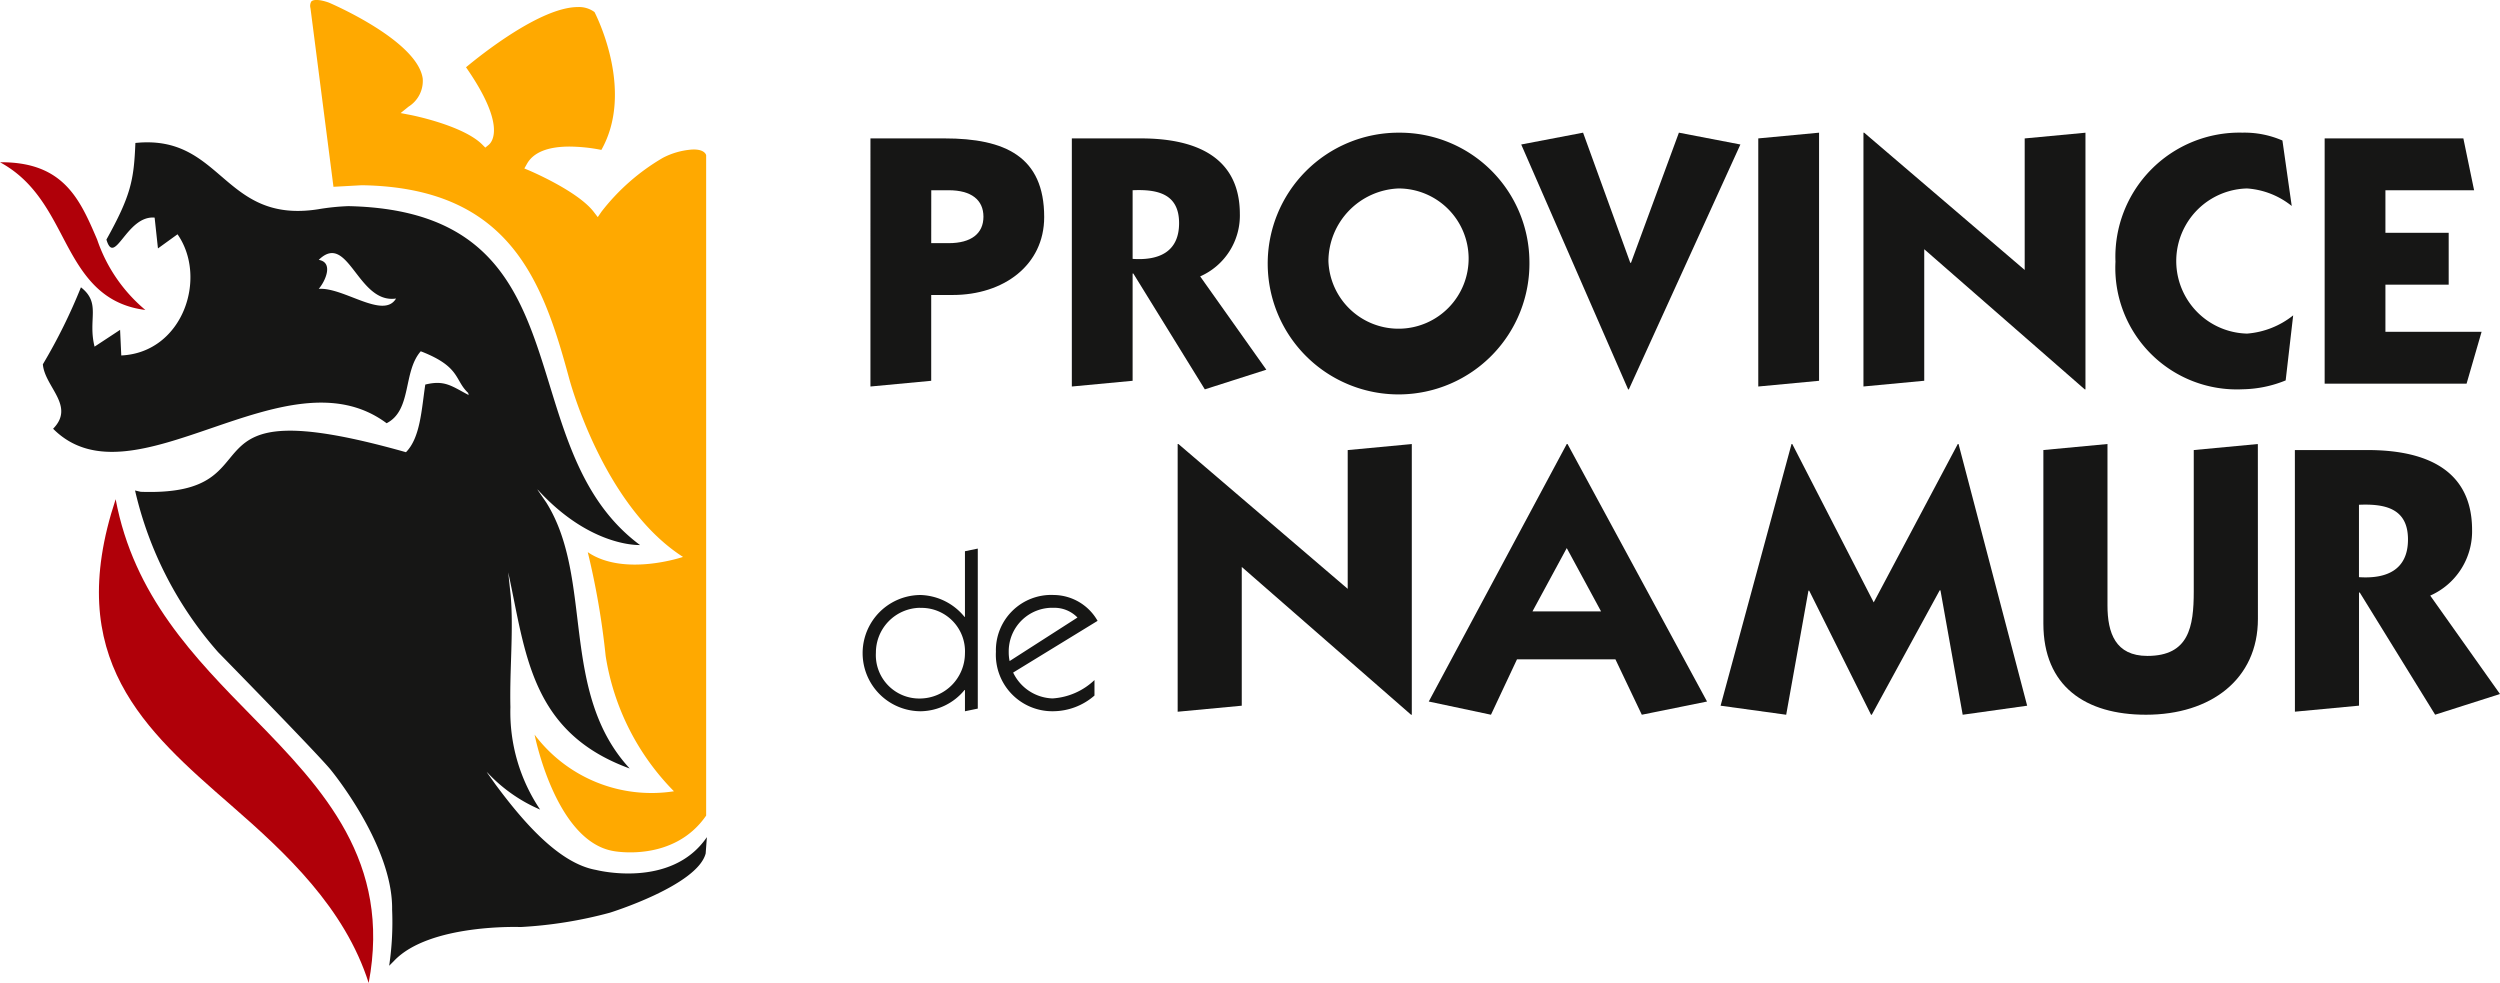<svg id="Province_Namur" data-name="Province Namur" xmlns="http://www.w3.org/2000/svg" width="169.163" height="66.514" viewBox="0 0 169.163 66.514">
  <g id="Groupe_192" data-name="Groupe 192" transform="translate(6.694 33.781)">
    <path id="Tracé_409" data-name="Tracé 409" d="M138.776,305.162c-3.577,10.785,1.96,15.609,7.812,20.706,3.75,3.267,7.69,6.947,9.31,12.026,1.545-8.2-3.045-13.106-7.815-17.963-3.976-4.049-8.079-8.226-9.306-14.77" transform="translate(-137.645 -305.162)" fill="#b00009"/>
  </g>
  <g id="Groupe_193" data-name="Groupe 193">
    <path id="Tracé_410" data-name="Tracé 410" d="M122.02,251.941c2.222,1.2,3.254,3.173,4.254,5.081,1.2,2.289,2.44,4.519,5.582,4.914a10.664,10.664,0,0,1-3.262-4.763c-1.161-2.707-2.26-5.27-6.573-5.232" transform="translate(-122.02 -240.962)" fill="#b00009"/>
    <path id="Tracé_411" data-name="Tracé 411" d="M196.764,236.44a5.035,5.035,0,0,0-1.894.554,14.477,14.477,0,0,0-4.153,3.645l-.251.367-.271-.353c-1.086-1.416-4.329-2.782-4.362-2.8l-.335-.14.179-.316c.437-.773,1.409-1.165,2.889-1.165a11.408,11.408,0,0,1,2.144.226c2.179-3.864-.174-8.758-.463-9.326a1.759,1.759,0,0,0-1.128-.34c-2.518,0-6.579,3.25-7.568,4.074,2.747,3.945,1.76,5.066,1.53,5.253l-.225.183-.206-.206c-1.306-1.306-4.809-1.993-4.844-2l-.68-.131.539-.436a2.057,2.057,0,0,0,.957-1.9c-.369-2.593-6.292-5.113-6.352-5.139-.592-.211-1.057-.237-1.194-.065a.593.593,0,0,0-.054.425l.007.036,1.553,12.068,1.915-.106c10.008.154,12.24,6.466,14.018,13.017,0,0,2.241,8.624,7.719,12.133,0,0-3.975,1.36-6.445-.322A52.712,52.712,0,0,1,191,270.7a16.7,16.7,0,0,0,4.621,9.156,9.9,9.9,0,0,1-9.429-3.83s1.406,7.205,5.338,7.875c0,0,4.065.8,6.27-2.4V236.818s-.078-.457-1.041-.379" transform="translate(-150.018 -226.314)" fill="#ffa900"/>
  </g>
  <g id="Groupe_194" data-name="Groupe 194" transform="translate(2.903 8.978)">
    <path id="Tracé_412" data-name="Tracé 412" d="M259.5,248.172h5.007c4.112,0,6.749,1.234,6.749,5.322,0,3.266-2.758,5.273-6.193,5.273h-1.452v5.806l-4.112.387Zm4.112,7.088H264.8c1.524,0,2.346-.653,2.346-1.79s-.822-1.79-2.346-1.79h-1.185Z" transform="translate(-203.504 -247.785)" fill="#161615"/>
    <path id="Tracé_413" data-name="Tracé 413" d="M291.3,248.172h4.669c3.87,0,6.7,1.355,6.7,5.128a4.5,4.5,0,0,1-2.685,4.209l4.476,6.314-4.161,1.33-4.838-7.838h-.048v7.258l-4.113.387Zm4.113,8.152c1.766.121,3.144-.46,3.144-2.419,0-1.984-1.451-2.3-3.144-2.226Z" transform="translate(-221.677 -247.785)" fill="#161615"/>
    <path id="Tracé_414" data-name="Tracé 414" d="M339.949,255.954a8.855,8.855,0,1,1-8.853-8.685,8.776,8.776,0,0,1,8.853,8.685m-13.6,0a4.745,4.745,0,1,0,4.742-4.911,4.946,4.946,0,0,0-4.742,4.911" transform="translate(-239.364 -247.269)" fill="#161615"/>
    <path id="Tracé_415" data-name="Tracé 415" d="M369.659,256.074h.048l3.242-8.806,4.161.8-7.548,16.571h-.048l-7.234-16.571,4.185-.8Z" transform="translate(-262.249 -247.269)" fill="#161615"/>
    <path id="Tracé_416" data-name="Tracé 416" d="M403.833,247.269v16.788l-4.113.387V247.656Z" transform="translate(-283.649 -247.269)" fill="#161615"/>
    <path id="Tracé_417" data-name="Tracé 417" d="M431.3,264.638l-10.861-9.483v8.9l-4.113.387V247.269h.048l10.862,9.289v-8.9l4.112-.387v17.369Z" transform="translate(-293.138 -247.269)" fill="#161615"/>
    <path id="Tracé_418" data-name="Tracé 418" d="M468.06,252.228a5.409,5.409,0,0,0-3.023-1.185,4.912,4.912,0,0,0,0,9.821,5.7,5.7,0,0,0,3.121-1.233l-.508,4.4a7.991,7.991,0,0,1-2.9.6A8.222,8.222,0,0,1,456.134,256a8.4,8.4,0,0,1,8.588-8.733,6.455,6.455,0,0,1,2.709.532Z" transform="translate(-315.893 -247.269)" fill="#161615"/>
    <path id="Tracé_419" data-name="Tracé 419" d="M489.171,264.767V248.172h9.386l.726,3.508h-6v2.879h4.281v3.508h-4.281v3.193h6.507l-1.016,3.508Z" transform="translate(-334.776 -247.785)" fill="#161615"/>
    <path id="Tracé_420" data-name="Tracé 420" d="M265.226,313.134l.868-.179v10.827l-.868.18v-1.436h-.03a3.9,3.9,0,0,1-2.946,1.436,3.933,3.933,0,0,1-.03-7.866,3.98,3.98,0,0,1,2.976,1.48h.03Zm-3.05,3.828A3.032,3.032,0,0,0,259.2,320a2.937,2.937,0,0,0,3.005,3.1,3.067,3.067,0,0,0,3.021-3.05,2.943,2.943,0,0,0-3.05-3.081" transform="translate(-202.835 -284.813)" fill="#161615"/>
    <path id="Tracé_421" data-name="Tracé 421" d="M280.479,325.534a3.061,3.061,0,0,0,2.662,1.75,4.524,4.524,0,0,0,2.841-1.242v1.047a4.29,4.29,0,0,1-2.781,1.062,3.822,3.822,0,0,1-3.888-4.023,3.743,3.743,0,0,1,3.918-3.843,3.447,3.447,0,0,1,2.961,1.75Zm4.352-3.724a2.172,2.172,0,0,0-1.6-.658,2.949,2.949,0,0,0-3.051,2.991,2.836,2.836,0,0,0,.06.613Z" transform="translate(-214.827 -289.003)" fill="#161615"/>
    <path id="Tracé_422" data-name="Tracé 422" d="M323.811,314.758l-11.455-10v9.389l-4.337.408V296.44h.051l11.455,9.8v-9.389l4.337-.408v18.318Z" transform="translate(-231.235 -275.374)" fill="#161615"/>
    <path id="Tracé_423" data-name="Tracé 423" d="M357.067,296.44l9.44,17.425-4.414.893-1.786-3.75h-6.659l-1.761,3.75-4.21-.893,9.338-17.425Zm-2.373,11.328h4.643l-2.322-4.286Z" transform="translate(-253.903 -275.374)" fill="#161615"/>
    <path id="Tracé_424" data-name="Tracé 424" d="M409.819,296.44h.051l4.643,17.706-4.362.612-1.505-8.419h-.051L404,314.758h-.051l-4.184-8.394h-.051l-1.506,8.394-4.439-.612,4.8-17.706h.051l5.51,10.715Z" transform="translate(-280.248 -275.373)" fill="#161615"/>
    <path id="Tracé_425" data-name="Tracé 425" d="M459.264,308.277c0,4.082-3.189,6.48-7.577,6.48-4.082,0-6.94-1.914-6.94-6.175V296.847l4.338-.408v10.92c0,1.862.536,3.419,2.7,3.419,2.807,0,3.138-1.964,3.138-4.363v-9.567l4.337-.408Z" transform="translate(-309.385 -275.373)" fill="#161615"/>
    <path id="Tracé_426" data-name="Tracé 426" d="M484.468,297.393h4.924c4.082,0,7.067,1.428,7.067,5.409a4.752,4.752,0,0,1-2.832,4.439l4.72,6.659-4.388,1.4-5.1-8.266h-.051v7.654l-4.337.408Zm4.337,8.6c1.862.128,3.317-.485,3.317-2.551,0-2.092-1.531-2.424-3.317-2.347Z" transform="translate(-332.088 -275.918)" fill="#161615"/>
    <path id="Tracé_427" data-name="Tracé 427" d="M173.725,295.806c-2.411,3.536-7.5,2.218-7.5,2.218-2.533-.446-4.972-3.311-6.812-5.795l-.59-.831c.033.042.068.083.1.124l-.1-.143a10.563,10.563,0,0,0,3.619,2.562,11.823,11.823,0,0,1-2.011-6.935c-.049-2.068.126-4.157.087-6.167-.009-.465-.03-.925-.068-1.38l-.164-1.542c0,.005,0,.01,0,.015l0-.033c1.185,5.438,1.494,10.815,8.217,13.262-4.774-5.17-2.413-12.825-5.639-17.989l-.61-.889c.014.016.029.028.043.045l-.043-.063c3.283,3.611,6.358,3.775,6.887,3.775h.059c-9.113-6.761-3.253-22.574-19.723-22.932a15.458,15.458,0,0,0-2.077.215c-6.44.991-6.454-5.1-12.345-4.489-.1,2.509-.3,3.553-1.96,6.538.558,1.88,1.357-1.655,3.262-1.487l.225,2.085,1.324-.957c2.058,2.951.357,8.007-3.806,8.2l-.08-1.733-1.727,1.136c-.469-1.874.462-2.93-.922-4.015a37.524,37.524,0,0,1-2.577,5.209c.128,1.535,2.212,2.817.693,4.361,5.415,5.44,15.739-5.463,22.567-.373,1.727-.887,1.09-3.475,2.311-4.869,2.772,1.073,2.251,1.984,3.275,2.879-.035-.015-.066-.033-.1-.048.031.046.056.093.085.14-1.158-.6-1.621-1.047-2.954-.718-.256,1.708-.335,3.587-1.307,4.577-16.061-4.542-8.222,3.023-17.949,2.679l-.383-.09a25.017,25.017,0,0,0,5.623,10.944s6.518,6.651,7.582,7.914c0,0,4.256,5.121,4.19,9.511a20.024,20.024,0,0,1-.2,3.791l.332-.333c2.394-2.528,8.556-2.287,8.556-2.287a29.045,29.045,0,0,0,6.046-.97s5.919-1.838,6.482-4.008Zm-26.264-37.1c.454-.527,1.016-1.791,0-1.961,2-1.96,2.631,3,5.231,2.615-.853,1.436-3.535-.773-5.231-.654" transform="translate(-128.797 -248.138)" fill="#161615"/>
  </g>
  <path id="Tracé_428" data-name="Tracé 428" d="M426.614,276.939" transform="translate(-296.117 -255.25)" fill="none" stroke="#161615" stroke-width="1"/>
  <path id="Tracé_429" data-name="Tracé 429" d="M139.748,307.836" transform="translate(-132.153 -272.91)" fill="#223142"/>
  <path id="Tracé_430" data-name="Tracé 430" d="M139.748,307.836" transform="translate(-132.153 -272.91)" fill="none" stroke="#981f11" stroke-width="1"/>
</svg>
